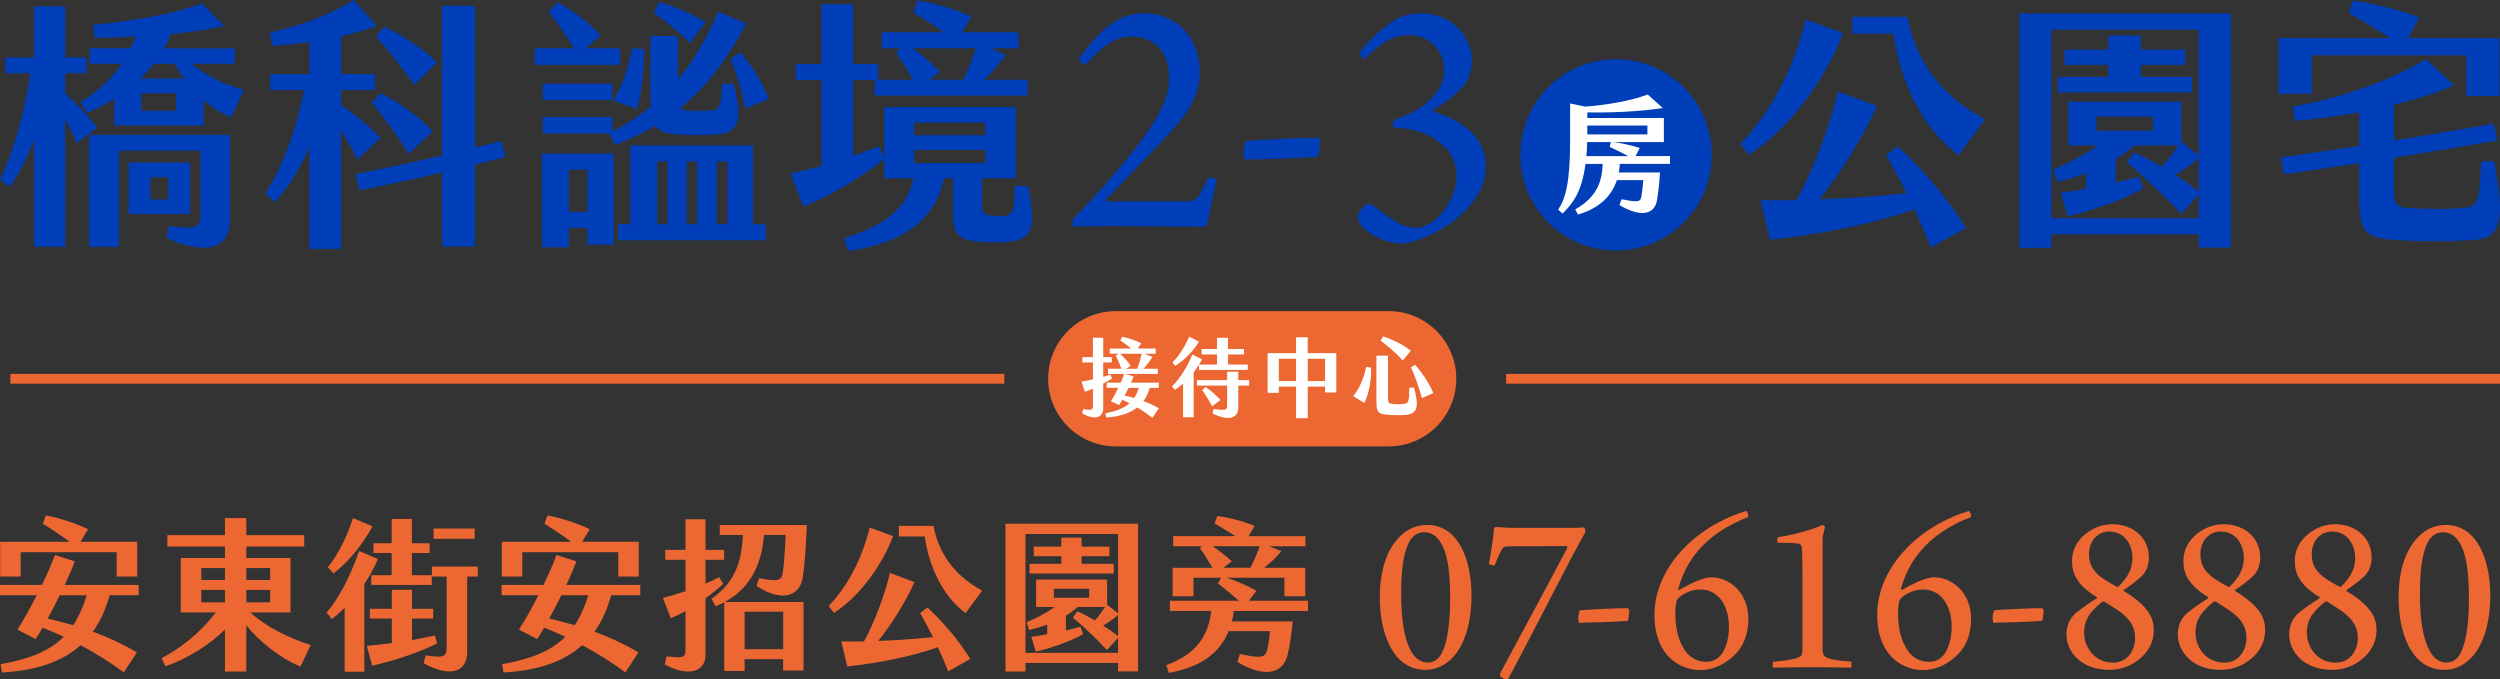 <?xml version="1.0" encoding="UTF-8"?>
<svg id="_圖層_2" data-name="圖層 2" xmlns="http://www.w3.org/2000/svg" viewBox="0 0 1089.06 295.91">
  <rect x="0" y="0" width="1089.06" height="295.91" fill="#333333" stroke="none"/>
  <defs>
    <style>
      .cls-1 {
        fill: none;
        stroke: #ed6732;
        stroke-miterlimit: 10;
        stroke-width: 4.27px;
      }

      .cls-2 {
        fill: #fff;
      }

      .cls-3 {
        fill: #ed6732;
      }

      .cls-4 {
        fill: #003eba;
      }
    </style>
  </defs>
  <g id="_文" data-name="文">
    <g>
      <g>
        <g>
          <path class="cls-4" d="M761.74,67.48l-3.56-4.8c12.75-13.27,22.75-31.45,28.5-54.22l16.2,5.95c-7.7,20.25-23.44,41.98-41.13,53.07ZM856.42,99.28l-15.28,8.58c-1.95-5.15-4.48-10.87-7.24-16.7-17.81,6.41-42.4,11.21-62.85,13.27l-4.14-17.27c5.06.11,10.34.11,15.74,0,7.24-13.15,14.36-31.8,18.04-47.35l17,6.41c-6.2,13.84-16.2,29.62-25.16,40.6,13.67-.46,27.35-1.49,38.03-2.63-2.87-5.72-5.97-11.44-8.96-16.58l5.06-3.89c11.38,10.41,22.06,23.1,29.76,35.57ZM824.82,14.64h-17.92v-7.32h24.01c4.25,22.42,17.92,36.14,33.78,44.72l-11.49,15.56c-15.51-11.32-25.39-31.68-28.38-52.96Z"/>
          <path class="cls-4" d="M971.78,5.83v102.03h-13.9v-5.83h-64.23v5.95h-13.9V5.83h92.03ZM957.87,95.05v-10.41l-7.7,8.46c-7.24-7.66-15.05-15.21-23.67-22.42l3.1-4.35c3.56,1.49,7.81,3.77,12.18,6.29,2.53-2.86,4.94-5.95,7.01-9.26h-19.07c-2.41,2.29-5.17,4.23-8.04,5.95v10.29c3.68-.92,7.01-1.72,10-2.63l1.95,5.15c-8.62,5.03-23.9,10.18-32.86,12.12l-3.1-10.29c3.56-.46,7.24-1.03,11.03-1.72v-6.75c-4.6,1.72-9.08,2.97-12.52,3.77l-1.72-5.38c5.75-2.52,13.21-5.95,19.3-10.52h-12.75v-18.99h49.29v17.39l7.58,5.95V12.92h-64.23v82.12h64.23ZM954.89,40.26h-58.48v-6.75h22.06v-5.26h-19.07v-6.63h19.07v-6.18h14.13v6.18h19.3v6.63h-19.3v5.26h22.29v6.75ZM937.88,56.96v-6.18h-24.59v6.18h24.59ZM947.53,76.18c3.68,2.4,7.35,4.92,10.34,7.32v-14.64c-3.22,2.86-6.78,5.26-10.34,7.32Z"/>
          <path class="cls-4" d="M1007.05,40.83h-14.48v-24.25h48.6c-5.75-3.77-12.64-7.78-18.04-10.98l1.84-5.38c7.93,1.14,20.91,4,28.96,7.43l-4.94,8.92h39.75v25.28h-14.36v-17.73h-67.33v16.7ZM1077.6,104.54c-10.92.69-22.18.8-33.66,0-12.64-.69-16.2-3.09-16.2-16.93v-16.58c-10.8,1.6-21.6,3.32-32.86,4.92l-1.15-7.43c11.72-1.6,22.98-3.32,34.01-4.92v-14.64c-9.31,1.72-18.96,2.97-27.92,3.66l-1.03-6.18c25.05-4.46,46.19-13.38,58.02-20.7l12.18,11.44c-6.89,3.09-15.97,5.95-26.08,8.46v15.56c14.13-2.29,28.38-4.69,43.43-7.32l1.61,7.32c-15.51,2.63-30.33,5.15-45.04,7.43v15.56c0,4.58,1.26,6.06,5.97,6.41,7.81.57,16.2.57,24.01,0,6.2-.46,7.35-1.94,7.93-20.25h5.75c4.71,25.05,3.33,33.51-8.96,34.2Z"/>
        </g>
        <g>
          <path class="cls-4" d="M33.55,62.34c-1.72-3.77-3.45-7.32-5.17-10.64v55.82h-13.56v-46.67c-2.99,8.24-6.89,15.44-10.46,20.47L0,78.35c5.29-11.09,10.23-26.31,13.21-46.44H2.3v-6.86h12.52V2.75h13.56v22.3h9.31v6.86h-9.31v8.81c4.37,3.89,9.31,9.04,14.02,14.75l-8.85,6.86ZM106.28,39.23l-5.63,11.9c-4.25-1.83-8.27-4.35-11.95-7.55v11.09h-38.95v-11.55c-3.68,2.29-7.58,4.35-11.83,6.06l-2.87-4.69c7.93-5.03,13.44-9.95,18.04-16.7h-14.02v-6.75h17.81c.8-1.6,1.61-3.32,2.3-5.15-6.32.34-12.52.57-17.92.57l-.8-5.6c16.66-1.6,34.24-4.46,47.57-9.38l9.65,9.84c-7.12,1.6-15.17,2.75-23.32,3.55-.8,2.06-1.72,4.12-2.87,6.18h30.79v6.75h-18.73c7.47,6.06,15.17,9.27,22.75,11.44ZM38.84,58.79h61.36v37.17c0,13.61-12.52,14.75-27.69,7.66l1.15-5.26c11.83,1.6,13.67,1.03,13.67-5.03v-27.68h-35.62v41.86h-12.87v-48.73ZM82.85,93.22h-26.77v-22.42h26.77v22.42ZM61.24,34.2h18.96c-1.49-2.06-2.87-4.12-4.25-6.41h-8.96c-1.72,2.17-3.68,4.35-5.75,6.41ZM76.64,40.6h-15.05v7.66h15.05v-7.66ZM73.31,77.21h-7.81v9.72h7.81v-9.72Z"/>
          <path class="cls-4" d="M148.56,56.62v51.81h-13.79v-44.38c-3.45,8.24-8.27,16.58-15.05,24.02l-4.14-3.77c7.93-12.35,13.79-28.94,16.89-45.07h-14.71v-6.98h17v-13.95c-5.75.8-11.26,1.37-16.2,1.6l-1.03-5.72c13.56-2.97,25.74-7.44,36.42-14.18l10.23,11.21c-4.6,1.83-10,3.32-15.63,4.58v16.47h14.71v6.98h-14.71v6.41c6.2,4.46,14.13,10.75,17.23,14.53l-10.11,9.27c-1.95-4-4.6-8.46-7.12-12.81ZM206.93,71.72v35.69h-14.36v-32.25c-12.18,2.86-24.93,5.6-35.96,7.78l-1.72-7.09c11.72-2.29,25.05-5.15,37.69-8.12V2.52h14.36v61.77l11.49-2.86,1.72,6.98c-4.02,1.03-8.5,2.17-13.21,3.32ZM165.8,40.49c8.27,4.23,16.43,10.07,22.75,16.7l-10.57,9.84c-5.06-8.46-10.23-15.21-15.97-22.3l3.79-4.23ZM163.85,16.01l3.56-4.35c8.16,3.77,16.43,9.27,22.98,15.44l-9.88,9.95c-5.51-7.89-10.57-14.3-16.66-21.05Z"/>
          <path class="cls-4" d="M270.13,28.25h-37.11v-7.21h17c-3.33-5.6-7.47-11.55-11.03-15.9l3.91-4.12c6.43,3.32,13.9,9.15,18.84,14.41l-6.66,5.6h15.05v7.21ZM236.11,66.91h31.25v39.69h-11.49v-7.32h-8.04v8.46h-11.72v-40.83ZM285.52,54.79c-5.52,3.2-11.38,6.06-17.69,8.35l-2.41-5.03h-28.96v-7.09h30.33v6.29c5.86-3.09,11.49-6.63,16.66-10.87-.12-1.26-.12-2.52-.12-4V15.67h11.95v18.99c6.78-8.12,12.75-17.96,17.58-29.62l12.18,5.15c-8.16,15.67-17.46,27.68-28.61,36.94.57.69,1.61.92,2.99,1.03,3.56.23,6.43.23,10.11,0s4.94-1.6,4.94-11.67h5.17c3.45,14.64,3.56,21.5-8.16,22.19-5.17.23-10.46.23-16.32-.11-5.06-.23-8.04-1.37-9.65-3.77ZM236.46,43.58v-7.09h30.33v7.09h-30.33ZM247.83,92.3h8.04v-18.42h-8.04v18.42ZM267.25,43.81c4.25-7.44,6.43-14.41,8.16-22.99l5.29.69c-.12,8.24-1.15,19.22-3.22,25.96l-10.23-3.66ZM328.03,97.68h5.63v6.98h-64.46v-6.98h5.4v-34.31h53.43v34.31ZM300.57,18.76c-5.17-5.15-10.46-9.38-15.74-13.15l2.41-4.69c7.24,2.06,13.21,4.69,20.11,8.69l-6.78,9.15ZM290.81,70.34h-4.48v27.34h4.48v-27.34ZM303.68,70.34h-4.48v27.34h4.48v-27.34ZM316.89,70.34h-4.6v27.34h4.6v-27.34ZM322.63,22.88c5.17,5.95,9.42,12.92,12.29,20.25l-10.23,4.12c-1.84-8.24-3.22-13.84-6.55-21.73l4.48-2.63Z"/>
          <path class="cls-4" d="M434.2,105.57c-15.86,0-18.96-2.29-18.96-11.32v-16.58h-4.02c-3.33,16.13-15.51,28.14-41.82,31.68l-1.61-5.6c19.88-6.29,27.23-13.84,30.22-26.08h-12.87v-8.35c-10.11,8.12-23.32,15.9-35.16,20.7l-5.51-14.41c3.79-.8,8.5-1.94,13.44-3.32v-37.4h-11.26v-6.98h11.26V1.83h13.79v26.08h10.92v6.86h15.05c-2.18-4.12-4.71-8.12-7.24-11.9l1.84-1.83h-8.16v-6.98h27c-4.25-3.09-8.85-5.95-13.21-8.58l1.95-5.26c6.66,1.03,16.89,3.77,23.33,7.09l-4.02,6.75h24.47v6.98h-12.18l6.78,2.86c-2.64,3.66-5.97,7.55-9.54,10.87h18.96v6.86h-66.64v-6.75h-9.31v32.94c3.79-1.26,7.7-2.63,11.26-4.12l2.18,4.92v-21.96h57.33v31h-14.71v11.44c0,4.12.92,4.92,7.7,5.03,5.86.11,6.43-1.26,6.55-13.15h5.86c3.45,18.53,3.1,24.71-13.67,24.59ZM409.38,31.34l-4.6,3.43h14.94c2.07-4.35,3.79-8.81,5.4-13.73h-27.69c4.25,2.75,8.5,6.41,11.95,10.29ZM398.23,58.91h31.02v-5.49h-31.02v5.49ZM398.23,71.03h31.02v-5.72h-31.02v5.72Z"/>
        </g>
        <circle class="cls-4" cx="703.99" cy="67.46" r="41.67" transform="translate(158.49 517.56) rotate(-45)"/>
        <g>
          <path class="cls-4" d="M467.51,95.32c3.02-3.16,6.51-6.64,9.22-9.65,26.22-29.27,32.57-40.65,32.57-51.57s-5.88-18.19-16.37-18.19c-6.04,0-11.76,2.85-19.86,12.18-.16.16-.64.16-.95,0-.79-.63-2.07-1.9-2.07-2.53,8.42-11.55,16.37-19.77,28.44-19.77,13.66,0,24.15,10.28,24.15,25.47,0,9.97-4.45,17.24-12.55,26.1-8.74,9.49-18.43,19.3-28.12,29.42-.16.16,0,.79.32.95h22.08c6.99,0,12.87,0,14.3-.16.95-.16,2.22-.79,2.86-1.42,1.43-1.42,2.54-4.27,4.77-8.86.8-.16,3.5.47,3.81,1.11-1.59,6.33-3.18,13.92-4.29,19.3-.16.47-1.11,1.11-1.75,1.11-.48,0-3.81,0-12.87-.16l-25.1-.16c-3.5,0-13.82,0-18.75.32-.32-.47-.16-2.85.16-3.48Z"/>
          <path class="cls-4" d="M542.67,61.46c4.13-.63,28.92-1.58,31.46-1.42.32,0,.95.95.95,1.58,0,1.9-.63,6.17-.95,6.64-3.5.47-27.17,1.27-31.78,1.27-.32,0-.64-1.58-.64-2.69,0-2.21.48-4.59.95-5.38Z"/>
          <path class="cls-4" d="M641.18,26.35c0,6.49-2.7,10.44-5.09,12.66-2.7,2.85-6.67,5.69-11.6,8.86-.16.16-.16.63,0,.79,13.19,3.95,22.72,11.55,22.72,23.73,0,9.65-5.56,17.24-13.82,23.73-8.1,6.33-19.07,9.97-22.08,9.97-7.95,0-14.94-3.8-18.43-8.07-.79-.95-1.43-2.53-1.43-3.48,0-2.06,3.02-5.69,4.61-5.69.79,0,1.91.32,3.5,1.74,3.65,2.85,8.42,6.01,11.12,7.28,1.75.79,3.97,1.42,6.36,1.42s6.2-1.58,9.53-4.75c4.29-4.27,7.94-10.91,7.94-17.4.16-5.69-2.07-10.6-6.2-14.08-4.93-4.43-11.92-7.12-21.45-7.59-.32-.63,0-2.85.48-3.32,4.93-1.58,8.9-3.48,12.23-5.85,3.5-2.37,9.53-8.07,9.53-15.5,0-9.65-7.15-15.5-15.41-15.5-6.51,0-11.92,3.01-19.23,10.44-.64,0-2.38-2.06-2.38-2.69,4.45-5.69,10.33-10.92,13.51-12.97,3.97-2.85,8.26-4.27,13.35-4.27,14.3,0,22.25,10.91,22.25,20.56Z"/>
        </g>
        <path class="cls-2" d="M705.62,71.41c-.06,1.23-.22,2.51-.45,3.73h17.96c-.34,5.24-.73,8.8-1.34,12.25-.84,4.68-5.26,8.41-16.33,1.95l.95-2.56c7.44,1.5,8.28,1.17,8.67-1.45.28-1.89.62-4.34.78-6.85h-11.52c-2.07,6.29-6.88,12.03-16.95,14.98l-1.17-2.23c9.62-5.57,11.58-12.09,11.97-19.83h-7.5c-1.68,12.75-5.99,17.66-10.01,21.61l-1.9-1.67c3.13-4.79,5.2-11.42,5.2-30.02v-16.26l6.6,1.39c7.78-.56,19.58-2.34,27.19-5.29l6.6,5.9c-9.62,1.56-23.94,2.12-32.89,1.89v2.45h33.34v10.47h-22.04c3.13.39,7.55,1.34,11.52,2.56l-1.79,3.56h14.99v3.4h-21.87ZM691.08,68.02h18.29c-2.74-1.45-5.43-2.78-8.17-4.01l.56-2.12h-10.35c-.06,2.23-.17,4.23-.33,6.13ZM691.47,54.7v3.84h26.18v-3.84h-26.18Z"/>
      </g>
      <g>
        <g>
          <path class="cls-3" d="M641.03,259.45c0,11.52-2.96,23.15-10.15,28.75-2.85,2.33-6.13,3.59-10.04,3.59-14.27-.11-19.76-16.28-19.76-31.39,0-11.2,2.75-21.56,9.72-27.59,2.85-2.54,6.55-4.12,10.89-4.12,14.06,0,19.34,15.96,19.34,30.76ZM614.39,235.25c-2.11,3.17-4.02,9.72-4.02,23.04,0,10.57,1.06,19.45,4.23,25.15,1.16,2.33,3.59,5.18,7.4,5.18,2.96,0,4.65-1.69,5.92-3.8,2.11-3.7,3.8-11.63,3.8-23.68,0-10.46-.74-19.02-3.91-24.42-1.69-2.96-3.91-4.86-7.5-4.86-2.64,0-4.55,1.37-5.92,3.38Z"/>
          <path class="cls-3" d="M683.41,229.96c3.28,0,5.6-.11,6.66-.21.32.21.63,1.59.53,2.11-.74,1.37-2.85,4.97-6.34,11.63-8.77,16.91-22.51,43.55-27.06,51.89-.21.32-.63.53-1.06.53-.63-.11-2.22-.85-2.54-1.27-.21-.32-.21-.95-.11-1.27,7.5-14.16,18.18-33.61,29.28-54.75.11-.21-.11-.63-.32-.74l-26.11.11c-.53,0-1.59.42-1.9,1.06-.95,1.37-2.11,4.12-3.28,7.19-.63.21-2.33-.32-2.54-.74.95-4.86,2.01-12.26,2.22-15.33.11-.32.53-.63.85-.63,1.69.11,4.54.42,8.77.42h22.94Z"/>
          <path class="cls-3" d="M688.17,265.9c2.75-.42,19.24-1.06,20.93-.95.21,0,.63.63.63,1.06,0,1.27-.42,4.12-.63,4.44-2.33.32-18.07.85-21.14.85-.21,0-.42-1.06-.42-1.8,0-1.48.32-3.07.63-3.59Z"/>
          <path class="cls-3" d="M751.79,288.41c-3.49,2.33-7.5,3.49-11.1,3.49-5.6,0-10.78-2.43-14.16-6.24-3.91-4.33-5.81-10.46-5.81-17.76,0-11.2,5.28-21.35,12.89-29.17,8.24-8.56,19.34-13.95,27.16-16.17.32.21.85,1.8.85,2.11,0,.21,0,.42-.21.63-18.71,7.19-27.16,19.24-30.33,31.28,0,.21.21.42.42.42,6.34-3.7,11.2-5.5,13.95-5.5,8.56,0,16.17,7.29,16.17,17.97s-5.07,15.75-9.83,18.92ZM731.29,260.4c-.32.21-.74.95-.95,1.48-.32,1.48-.53,3.38-.53,5.39,0,4.76.85,10.25,3.07,14.16,2.22,4.54,5.92,6.87,10.46,6.87,3.07,0,5.07-1.48,6.13-2.75,1.9-2.11,3.7-6.45,3.7-12.47,0-8.88-4.33-16.28-12.47-16.28-3.59,0-7.08,1.48-9.41,3.59Z"/>
          <path class="cls-3" d="M794.92,285.87c.95.95,3.7,1.8,11.52,2.33.21.32.21,2.43-.11,2.64-1.37,0-9.09-.21-17.23-.21-6.24,0-15.22.21-16.7.21-.32-.32-.21-2.33,0-2.54,6.76-.53,10.78-1.48,11.94-2.43.53-.53.85-1.59.85-2.54v-34.35c0-4.86-.11-9.3-.32-10.67,0-.63-.63-1.37-1.27-1.48-2.22-.32-5.71-.42-9.3-.42-.11-.32-.11-2.01.11-2.33,7.5-1.27,14.69-3.17,19.45-5.39.32,0,1.06.63,1.16.95-.85,3.06-1.06,4.23-1.06,5.07v48.62c0,1.06.42,2.01.95,2.54Z"/>
          <path class="cls-3" d="M848.82,288.41c-3.49,2.33-7.5,3.49-11.1,3.49-5.6,0-10.78-2.43-14.16-6.24-3.91-4.33-5.81-10.46-5.81-17.76,0-11.2,5.28-21.35,12.89-29.17,8.24-8.56,19.34-13.95,27.16-16.17.32.21.85,1.8.85,2.11,0,.21,0,.42-.21.63-18.71,7.19-27.16,19.24-30.33,31.28,0,.21.21.42.42.42,6.34-3.7,11.2-5.5,13.95-5.5,8.56,0,16.17,7.29,16.17,17.97s-5.07,15.75-9.83,18.92ZM828.31,260.4c-.32.21-.74.95-.95,1.48-.32,1.48-.53,3.38-.53,5.39,0,4.76.85,10.25,3.07,14.16,2.22,4.54,5.92,6.87,10.46,6.87,3.07,0,5.07-1.48,6.13-2.75,1.9-2.11,3.7-6.45,3.7-12.47,0-8.88-4.33-16.28-12.47-16.28-3.59,0-7.08,1.48-9.41,3.59Z"/>
          <path class="cls-3" d="M868.69,265.9c2.75-.42,19.24-1.06,20.93-.95.21,0,.63.63.63,1.06,0,1.27-.42,4.12-.63,4.44-2.33.32-18.07.85-21.14.85-.21,0-.42-1.06-.42-1.8,0-1.48.32-3.07.63-3.59Z"/>
          <path class="cls-3" d="M936.12,242.86c0,3.7-1.48,6.66-3.38,8.35-1.48,1.37-4.33,3.7-7.61,5.81-.11.11-.11.32,0,.42,10.67,6.45,13.11,11.63,13.11,17.02,0,6.34-3.49,11.31-9.19,14.69-3.28,1.8-6.55,2.64-10.36,2.64-11.94,0-18.5-7.82-18.5-15.43,0-4.65,2.11-7.61,4.23-9.41,2.75-2.22,6.13-4.54,8.98-6.34.21-.11.11-.42,0-.53-8.56-5.07-10.78-10.25-10.78-15.75,0-5.07,2.54-9.09,6.02-11.84,3.7-2.96,7.82-4.12,11.52-4.12,9.51,0,15.96,6.34,15.96,14.48ZM926.71,286.3c1.59-1.48,3.38-4.33,3.38-8.45,0-4.33-1.8-7.82-6.66-11.41-2.54-1.8-4.33-2.85-6.66-4.33-.32-.11-.74-.11-1.06.11-6.24,4.97-7.82,8.77-7.82,13.32,0,4.23,1.8,7.61,4.12,9.83,2.22,2.11,5.07,3.28,8.56,3.28,2.64,0,4.65-.95,6.13-2.33ZM912.97,233.87c-1.69,1.59-2.96,4.12-2.96,7.82,0,4.65,2.43,7.93,6.45,10.57,1.8,1.16,3.38,2.11,5.5,3.28.21.11.63.11.85,0,4.76-4.65,6.13-8.45,6.13-12.58,0-4.86-2.75-11.41-10.15-11.41-2.64,0-4.54,1.06-5.81,2.33Z"/>
          <path class="cls-3" d="M984.63,242.86c0,3.7-1.48,6.66-3.38,8.35-1.48,1.37-4.33,3.7-7.61,5.81-.11.11-.11.32,0,.42,10.67,6.45,13.11,11.63,13.11,17.02,0,6.34-3.49,11.31-9.19,14.69-3.28,1.8-6.55,2.64-10.36,2.64-11.94,0-18.5-7.82-18.5-15.43,0-4.65,2.11-7.61,4.23-9.41,2.75-2.22,6.13-4.54,8.98-6.34.21-.11.11-.42,0-.53-8.56-5.07-10.78-10.25-10.78-15.75,0-5.07,2.54-9.09,6.02-11.84,3.7-2.96,7.82-4.12,11.52-4.12,9.51,0,15.96,6.34,15.96,14.48ZM975.23,286.3c1.59-1.48,3.38-4.33,3.38-8.45,0-4.33-1.8-7.82-6.66-11.41-2.54-1.8-4.33-2.85-6.66-4.33-.32-.11-.74-.11-1.06.11-6.24,4.97-7.82,8.77-7.82,13.32,0,4.23,1.8,7.61,4.12,9.83,2.22,2.11,5.07,3.28,8.56,3.28,2.64,0,4.65-.95,6.13-2.33ZM961.49,233.87c-1.69,1.59-2.96,4.12-2.96,7.82,0,4.65,2.43,7.93,6.45,10.57,1.8,1.16,3.38,2.11,5.5,3.28.21.11.63.11.85,0,4.76-4.65,6.13-8.45,6.13-12.58,0-4.86-2.75-11.41-10.15-11.41-2.64,0-4.54,1.06-5.81,2.33Z"/>
          <path class="cls-3" d="M1033.15,242.86c0,3.7-1.48,6.66-3.38,8.35-1.48,1.37-4.33,3.7-7.61,5.81-.11.11-.11.32,0,.42,10.67,6.45,13.11,11.63,13.11,17.02,0,6.34-3.49,11.31-9.19,14.69-3.28,1.8-6.55,2.64-10.36,2.64-11.94,0-18.5-7.82-18.5-15.43,0-4.65,2.11-7.61,4.23-9.41,2.75-2.22,6.13-4.54,8.98-6.34.21-.11.11-.42,0-.53-8.56-5.07-10.78-10.25-10.78-15.75,0-5.07,2.54-9.09,6.02-11.84,3.7-2.96,7.82-4.12,11.52-4.12,9.51,0,15.96,6.34,15.96,14.48ZM1023.74,286.3c1.59-1.48,3.38-4.33,3.38-8.45,0-4.33-1.8-7.82-6.66-11.41-2.54-1.8-4.33-2.85-6.66-4.33-.32-.11-.74-.11-1.06.11-6.24,4.97-7.82,8.77-7.82,13.32,0,4.23,1.8,7.61,4.12,9.83,2.22,2.11,5.07,3.28,8.56,3.28,2.64,0,4.65-.95,6.13-2.33ZM1010,233.87c-1.69,1.59-2.96,4.12-2.96,7.82,0,4.65,2.43,7.93,6.45,10.57,1.8,1.16,3.38,2.11,5.5,3.28.21.11.63.11.85,0,4.76-4.65,6.13-8.45,6.13-12.58,0-4.86-2.75-11.41-10.15-11.41-2.64,0-4.54,1.06-5.81,2.33Z"/>
          <path class="cls-3" d="M1084.83,259.45c0,11.52-2.96,23.15-10.15,28.75-2.85,2.33-6.13,3.59-10.04,3.59-14.27-.11-19.76-16.28-19.76-31.39,0-11.2,2.75-21.56,9.72-27.59,2.85-2.54,6.55-4.12,10.89-4.12,14.06,0,19.34,15.96,19.34,30.76ZM1058.19,235.25c-2.11,3.17-4.02,9.72-4.02,23.04,0,10.57,1.06,19.45,4.23,25.15,1.16,2.33,3.59,5.18,7.4,5.18,2.96,0,4.65-1.69,5.92-3.8,2.11-3.7,3.8-11.63,3.8-23.68,0-10.46-.74-19.02-3.91-24.42-1.69-2.96-3.91-4.86-7.5-4.86-2.64,0-4.55,1.37-5.92,3.38Z"/>
        </g>
        <g>
          <path class="cls-3" d="M47.74,259.3c-1.66,6.06-4.04,11.39-7.28,15.86,6.85,2.52,13.12,5.48,19.18,9.01l-5.7,8.72c-6.35-4.61-12.47-8.44-18.82-11.83-7.79,6.99-18.89,11.03-34.25,11.9l-.65-3.61c12.33-2.24,21.13-5.55,27.55-11.97-2.96-1.37-6.06-2.67-9.23-3.97-1.01,1.8-2.02,3.46-3.03,4.98l-7.93-4.11c2.45-3.89,5.48-9.09,8.44-15H0v-4.47h18.24c2.02-4.11,3.97-8.51,5.7-13.05l8.65,2.81c-1.08,2.88-2.6,6.42-4.4,10.24h32.23v4.47h-12.69ZM9.01,251.15H.07v-15.14h30.21c-3.82-2.88-7.86-5.55-11.61-7.86l1.3-3.61c5.41.94,12.84,3.32,18.39,5.98l-3.25,5.48h24.66v15.14h-8.94v-10.6H9.01v10.6ZM37.78,259.3h-11.75c-1.66,3.39-3.46,6.92-5.26,10.17,3.89.87,7.57,1.88,11.1,2.88,2.38-3.61,4.33-7.86,5.91-13.05Z"/>
          <path class="cls-3" d="M135.35,281l-4.47,9.37c-8.87-3.61-18.53-11.39-23.58-18.03v20.19h-9.3v-18.32c-6.42,6.42-16.44,12.91-25.96,16.01l-1.66-3.53c8.94-4.54,17.74-11.97,23.58-19.9h-15.21v-23.72h19.25v-4.98h-25.09v-4.98h25.09v-7.43h9.3v7.43h25.24v4.98h-25.24v4.98h19.25v23.72h-17.52c6.49,5.99,16.37,11.03,26.32,14.21ZM87.69,252.66h10.31v-5.19h-10.31v5.19ZM87.69,262.4h10.31v-5.41h-10.31v5.41ZM107.3,247.47v5.19h10.38v-5.19h-10.38ZM117.69,256.99h-10.38v5.41h10.38v-5.41Z"/>
          <path class="cls-3" d="M158.72,254.32v38.29h-8.58v-27.83c-1.87,1.87-3.75,3.53-5.55,4.9l-2.31-2.81c5.34-6.27,10.17-15.36,14.13-26.82l8.22,3.46c-1.66,3.97-3.68,7.57-5.91,10.82ZM145.24,249.78l-2.45-2.67c4.83-5.91,8.51-13.7,10.96-21.42l8.51,3.61c-4.62,8.44-10.67,15.72-17.02,20.48ZM190.45,280.28c-7.5,3.75-17.95,7.36-28.34,9.73l-2.31-8.65c3.68-.36,7.35-.72,10.89-1.23v-10.67h-9.59v-4.25h9.59v-8.29h8.8v8.29h9.23v4.25h-9.23v9.37c3.53-.65,6.85-1.3,9.95-2.02l1.01,3.46ZM170.62,240.91h-7.93v-4.25h7.93v-10.6h8.8v10.6h7.72v4.25h-7.72v9.66h8.65v4.25h-26.32v-4.25h8.87v-9.66ZM208.12,251.15h-4.61v32.88c0,9.16-7.86,11.03-18.96,4.9l.86-3.46c7.93,1.23,9.16.72,9.16-3.53v-30.79h-6.42v-4.33h19.97v4.33ZM206.75,234.71h-17.88v-4.47h17.88v4.47Z"/>
          <path class="cls-3" d="M266.24,259.3c-1.66,6.06-4.04,11.39-7.28,15.86,6.85,2.52,13.12,5.48,19.18,9.01l-5.7,8.72c-6.35-4.61-12.47-8.44-18.82-11.83-7.79,6.99-18.89,11.03-34.25,11.9l-.65-3.61c12.33-2.24,21.13-5.55,27.55-11.97-2.96-1.37-6.06-2.67-9.23-3.97-1.01,1.8-2.02,3.46-3.03,4.98l-7.93-4.11c2.45-3.89,5.48-9.09,8.44-15h-16.01v-4.47h18.24c2.02-4.11,3.97-8.51,5.7-13.05l8.65,2.81c-1.08,2.88-2.6,6.42-4.4,10.24h32.23v4.47h-12.69ZM227.52,251.15h-8.94v-15.14h30.21c-3.82-2.88-7.86-5.55-11.61-7.86l1.3-3.61c5.41.94,12.84,3.32,18.39,5.98l-3.25,5.48h24.66v15.14h-8.94v-10.6h-41.82v10.6ZM256.29,259.3h-11.75c-1.66,3.39-3.46,6.92-5.26,10.17,3.89.87,7.57,1.88,11.1,2.88,2.38-3.61,4.33-7.86,5.91-13.05Z"/>
          <path class="cls-3" d="M307.35,260.59v24.73c0,7.57-8,9.59-17.74,4.11l.79-3.53c7.14.94,8.22.43,8.22-2.6v-17.09c-2.24,1.3-4.47,2.31-6.42,3.1l-3.39-8.87c3.1-.79,6.49-1.8,9.81-2.88v-13.7h-8.8v-4.33h8.8v-13.34h8.73v13.34h8.08v4.33h-8.08v10.38c2.16-.94,4.18-1.88,5.91-2.81l1.8,2.96c-2.31,2.09-4.98,4.25-7.71,6.2ZM315.71,262.25h34.32v29.85h-8.87v-4.98h-16.8v5.19h-8.87v-29.92c-1.15.58-2.45,1.23-3.75,1.73l-1.8-3.25c10.38-7.28,13.05-16.01,13.7-27.83h-10.09v-4.33h37.93c-.36,10.17-1.01,17.96-1.8,22.93-1.15,7.43-8.22,11.32-20.12,3.61l1.15-3.39c8.29,1.66,9.81,1.08,10.31-2.45.5-3.53.94-9.73,1.23-16.37h-9.45c-.87,11.25-4.83,22.57-17.09,29.2ZM324.37,282.8h16.8v-16.3h-16.8v16.3Z"/>
          <path class="cls-3" d="M363.24,267.01l-2.24-3.03c8-8.36,14.28-19.83,17.88-34.18l10.17,3.75c-4.83,12.76-14.71,26.46-25.81,33.46ZM422.66,287.06l-9.59,5.41c-1.23-3.24-2.81-6.85-4.54-10.53-11.18,4.04-26.61,7.07-39.44,8.36l-2.6-10.89c3.17.07,6.49.07,9.88,0,4.54-8.29,9.01-20.05,11.32-29.85l10.67,4.04c-3.89,8.73-10.17,18.68-15.79,25.6,8.58-.29,17.16-.94,23.87-1.66-1.8-3.61-3.75-7.21-5.62-10.46l3.17-2.45c7.14,6.56,13.84,14.57,18.68,22.43ZM402.83,233.7h-11.25v-4.61h15.07c2.67,14.13,11.25,22.79,21.2,28.19l-7.21,9.81c-9.73-7.14-15.94-19.97-17.81-33.39Z"/>
          <path class="cls-3" d="M495.78,228.15v64.32h-8.73v-3.68h-40.31v3.75h-8.73v-64.39h57.76ZM487.05,284.39v-6.56l-4.83,5.34c-4.54-4.83-9.45-9.59-14.85-14.13l1.95-2.74c2.24.94,4.9,2.38,7.64,3.97,1.59-1.8,3.1-3.75,4.4-5.84h-11.97c-1.51,1.44-3.25,2.67-5.05,3.75v6.49c2.31-.58,4.4-1.08,6.27-1.66l1.23,3.24c-5.41,3.17-15,6.42-20.62,7.64l-1.95-6.49c2.24-.29,4.54-.65,6.92-1.08v-4.25c-2.88,1.08-5.7,1.88-7.86,2.38l-1.08-3.39c3.61-1.59,8.29-3.75,12.11-6.63h-8v-11.97h30.93v10.96l4.76,3.75v-34.54h-40.31v51.77h40.31ZM485.18,249.85h-36.7v-4.25h13.84v-3.32h-11.97v-4.18h11.97v-3.89h8.87v3.89h12.11v4.18h-12.11v3.32h13.99v4.25ZM474.51,260.38v-3.89h-15.43v3.89h15.43ZM480.56,272.49c2.31,1.51,4.61,3.1,6.49,4.61v-9.23c-2.02,1.8-4.25,3.32-6.49,4.61Z"/>
          <path class="cls-3" d="M537.46,266.15c-.14,1.59-.43,3.1-.79,4.54h26.46c-.65,6.71-1.23,10.38-2.24,14.64-2.09,8.51-10.46,9.88-21.85,3.03l1.08-3.46c9.88,2.09,10.96,1.44,11.9-1.87.43-1.73.87-4.11,1.23-8.08h-18.03c-4.4,10.89-14.13,16.01-26.03,18.17l-1.15-3.39c13.56-4.9,18.32-13.12,19.61-23.58h-18.03v-4.47h30.07c-2.96-2.6-6.06-5.19-9.09-7.5l1.3-2.52h-11.97v8.08h-9.09v-12.4h17.31c-1.87-3.24-3.97-6.56-5.41-8.51l.87-.87h-12.55v-4.4h27.04c-3.03-2.02-5.91-3.68-9.01-5.55l1.23-3.24c4.83.65,10.31,1.95,16.22,4.33l-2.6,4.47h24.73v4.4h-15.86l5.41,2.09c-1.95,2.45-4.76,5.12-7.5,7.28h17.88v12.4h-9.09v-8.08h-25.38c4.69,1.37,9.66,3.68,13.2,5.7l-3.25,4.33h25.74v4.47h-32.38ZM536.6,244.51l-3.61,2.81h11.68c1.44-2.67,3.03-6.2,4.04-9.37h-20.48c2.81,1.8,5.62,4.04,8.36,6.56Z"/>
        </g>
        <g>
          <line class="cls-1" x1="4.53" y1="165" x2="437.5" y2="165"/>
          <line class="cls-1" x1="656.09" y1="165" x2="1089.06" y2="165"/>
          <g>
            <path class="cls-3" d="M486.05,135.54h118.89c16.26,0,29.46,13.2,29.46,29.46h0c0,16.26-13.2,29.46-29.46,29.46h-118.89c-16.26,0-29.46-13.2-29.46-29.46h0c0-16.26,13.2-29.46,29.46-29.46Z"/>
            <g>
              <path class="cls-2" d="M480.59,167.12v10.8c0,3.84-3.54,5.49-9.14,2.11l.41-1.81c3.76.6,4.25.23,4.25-1.36v-7.56c-1.24.53-2.41,1.02-3.5,1.39l-1.51-4.48c1.62-.26,3.35-.57,5.01-.94v-7.38h-4.59v-2.3h4.59v-8.47h4.48v8.47h3.73v2.3h-3.73v6.28c1.09-.3,2.14-.64,3.12-.98l.75,1.66c-1.2.79-2.52,1.54-3.88,2.26ZM500.87,168.96c-.6,2.15-1.51,4.06-2.75,5.76,2.37.9,4.67,1.92,6.7,3.12l-2.82,4.21c-2.11-1.69-4.25-3.16-6.58-4.55-3.12,2.45-7.53,3.99-13.47,4.36l-.41-1.81c4.85-.94,8.2-2.3,10.5-4.4-.98-.49-2.03-1.02-3.12-1.51-.53.9-1.02,1.69-1.43,2.33l-3.54-1.69c.94-1.51,2.14-3.61,3.2-5.83h-5.04v-2.26h6.1c.6-1.35,1.17-2.63,1.54-3.8h-7.08v-2.26h5.83c-.83-2.22-1.66-4.18-2.45-5.76l1.2-.79h-3.8v-2.26h9.33c-1.54-1.28-3.35-2.6-4.74-3.54l.79-1.62c2.37.49,6.06,1.73,8.32,2.86l-1.54,2.3h7.83v2.26h-5.01l3.65,1.39c-1.24,1.96-2.67,3.73-3.99,5.16h6.28v2.26h-14.22l3.69,1.09c-.3.83-.71,1.73-1.13,2.71h12.12v2.26h-3.95ZM492.6,159.41l-2.11,1.24h4.89c.83-2.11,1.51-4.44,1.99-6.55h-9.48c1.58,1.32,3.5,3.42,4.7,5.31ZM496.1,168.96h-4.44c-.56,1.13-1.13,2.26-1.73,3.35,1.39.3,2.79.64,4.14,1.05.87-1.28,1.51-2.75,2.03-4.4Z"/>
              <path class="cls-2" d="M520,162.19v19.57h-4.63v-14.6c-1.13.98-2.33,1.88-3.58,2.67l-1.24-1.47c3.5-3.5,6.77-8.69,8.88-13.96l4.21,2.15c-.38.75-.83,1.5-1.32,2.26h7.83v-4.4h-6.7v-2.37h6.7v-4.89h4.82v4.89h6.96v2.37h-6.96v4.4h8.58v2.33h-21.22v-2.3c-.68,1.09-1.47,2.22-2.33,3.35ZM511.94,159.37l-1.17-1.51c2.93-2.93,5.34-6.77,7.23-11.21l4.29,2.22c-2.14,3.58-6.21,8.09-10.35,10.5ZM544.16,165.61v2.37h-4.74v9.63c0,4.52-4.22,6.02-11.21,2.48l.45-1.88c5.46.64,5.91.49,5.91-1.66v-8.58h-13.17v-2.37h13.17v-3.69h4.85v3.69h4.74ZM531.66,174.23l-3.61,2.78c-1.17-2.14-2.9-5.04-4.33-7.07l1.43-1.35c2.11,1.35,5,3.91,6.51,5.64Z"/>
              <path class="cls-2" d="M564.59,168.4h-7.49v2.71h-4.89v-17.27h12.38v-6.92h5.08v6.92h12.46v17.12h-4.89v-2.56h-7.56v13.77h-5.08v-13.77ZM564.59,165.99v-9.71h-7.49v9.71h7.49ZM577.24,165.99v-9.71h-7.56v9.71h7.56Z"/>
              <path class="cls-2" d="M589.47,172.58c2.63-3.16,4.4-7.11,5.68-12.76l2.11.34c.19,5.72-.98,11.52-2.93,15.35l-4.85-2.93ZM599.6,175.44v-20.51h5.04v18.74c0,1.69.34,2.18,2.14,2.33,1.39.11,2.94.15,4.52,0,2.37-.23,2.56-.87,2.6-7.15h2.11c1.96,7.75,1.99,11.4-3.76,11.89-2.37.19-4.97.15-7,0-4.52-.34-5.64-.75-5.64-5.31ZM601.44,148.42l1.02-1.88c4.29,1.32,8.69,3.58,12.15,6.25l-3.54,4.25c-3.16-3.5-5.95-5.91-9.63-8.62ZM614.65,159.97l1.81-1.02c3.39,3.69,6.36,8.58,7.94,12.27l-4.97,2.22c-1.32-4.67-2.82-9.14-4.78-13.47Z"/>
            </g>
          </g>
        </g>
      </g>
    </g>
  </g>
</svg>